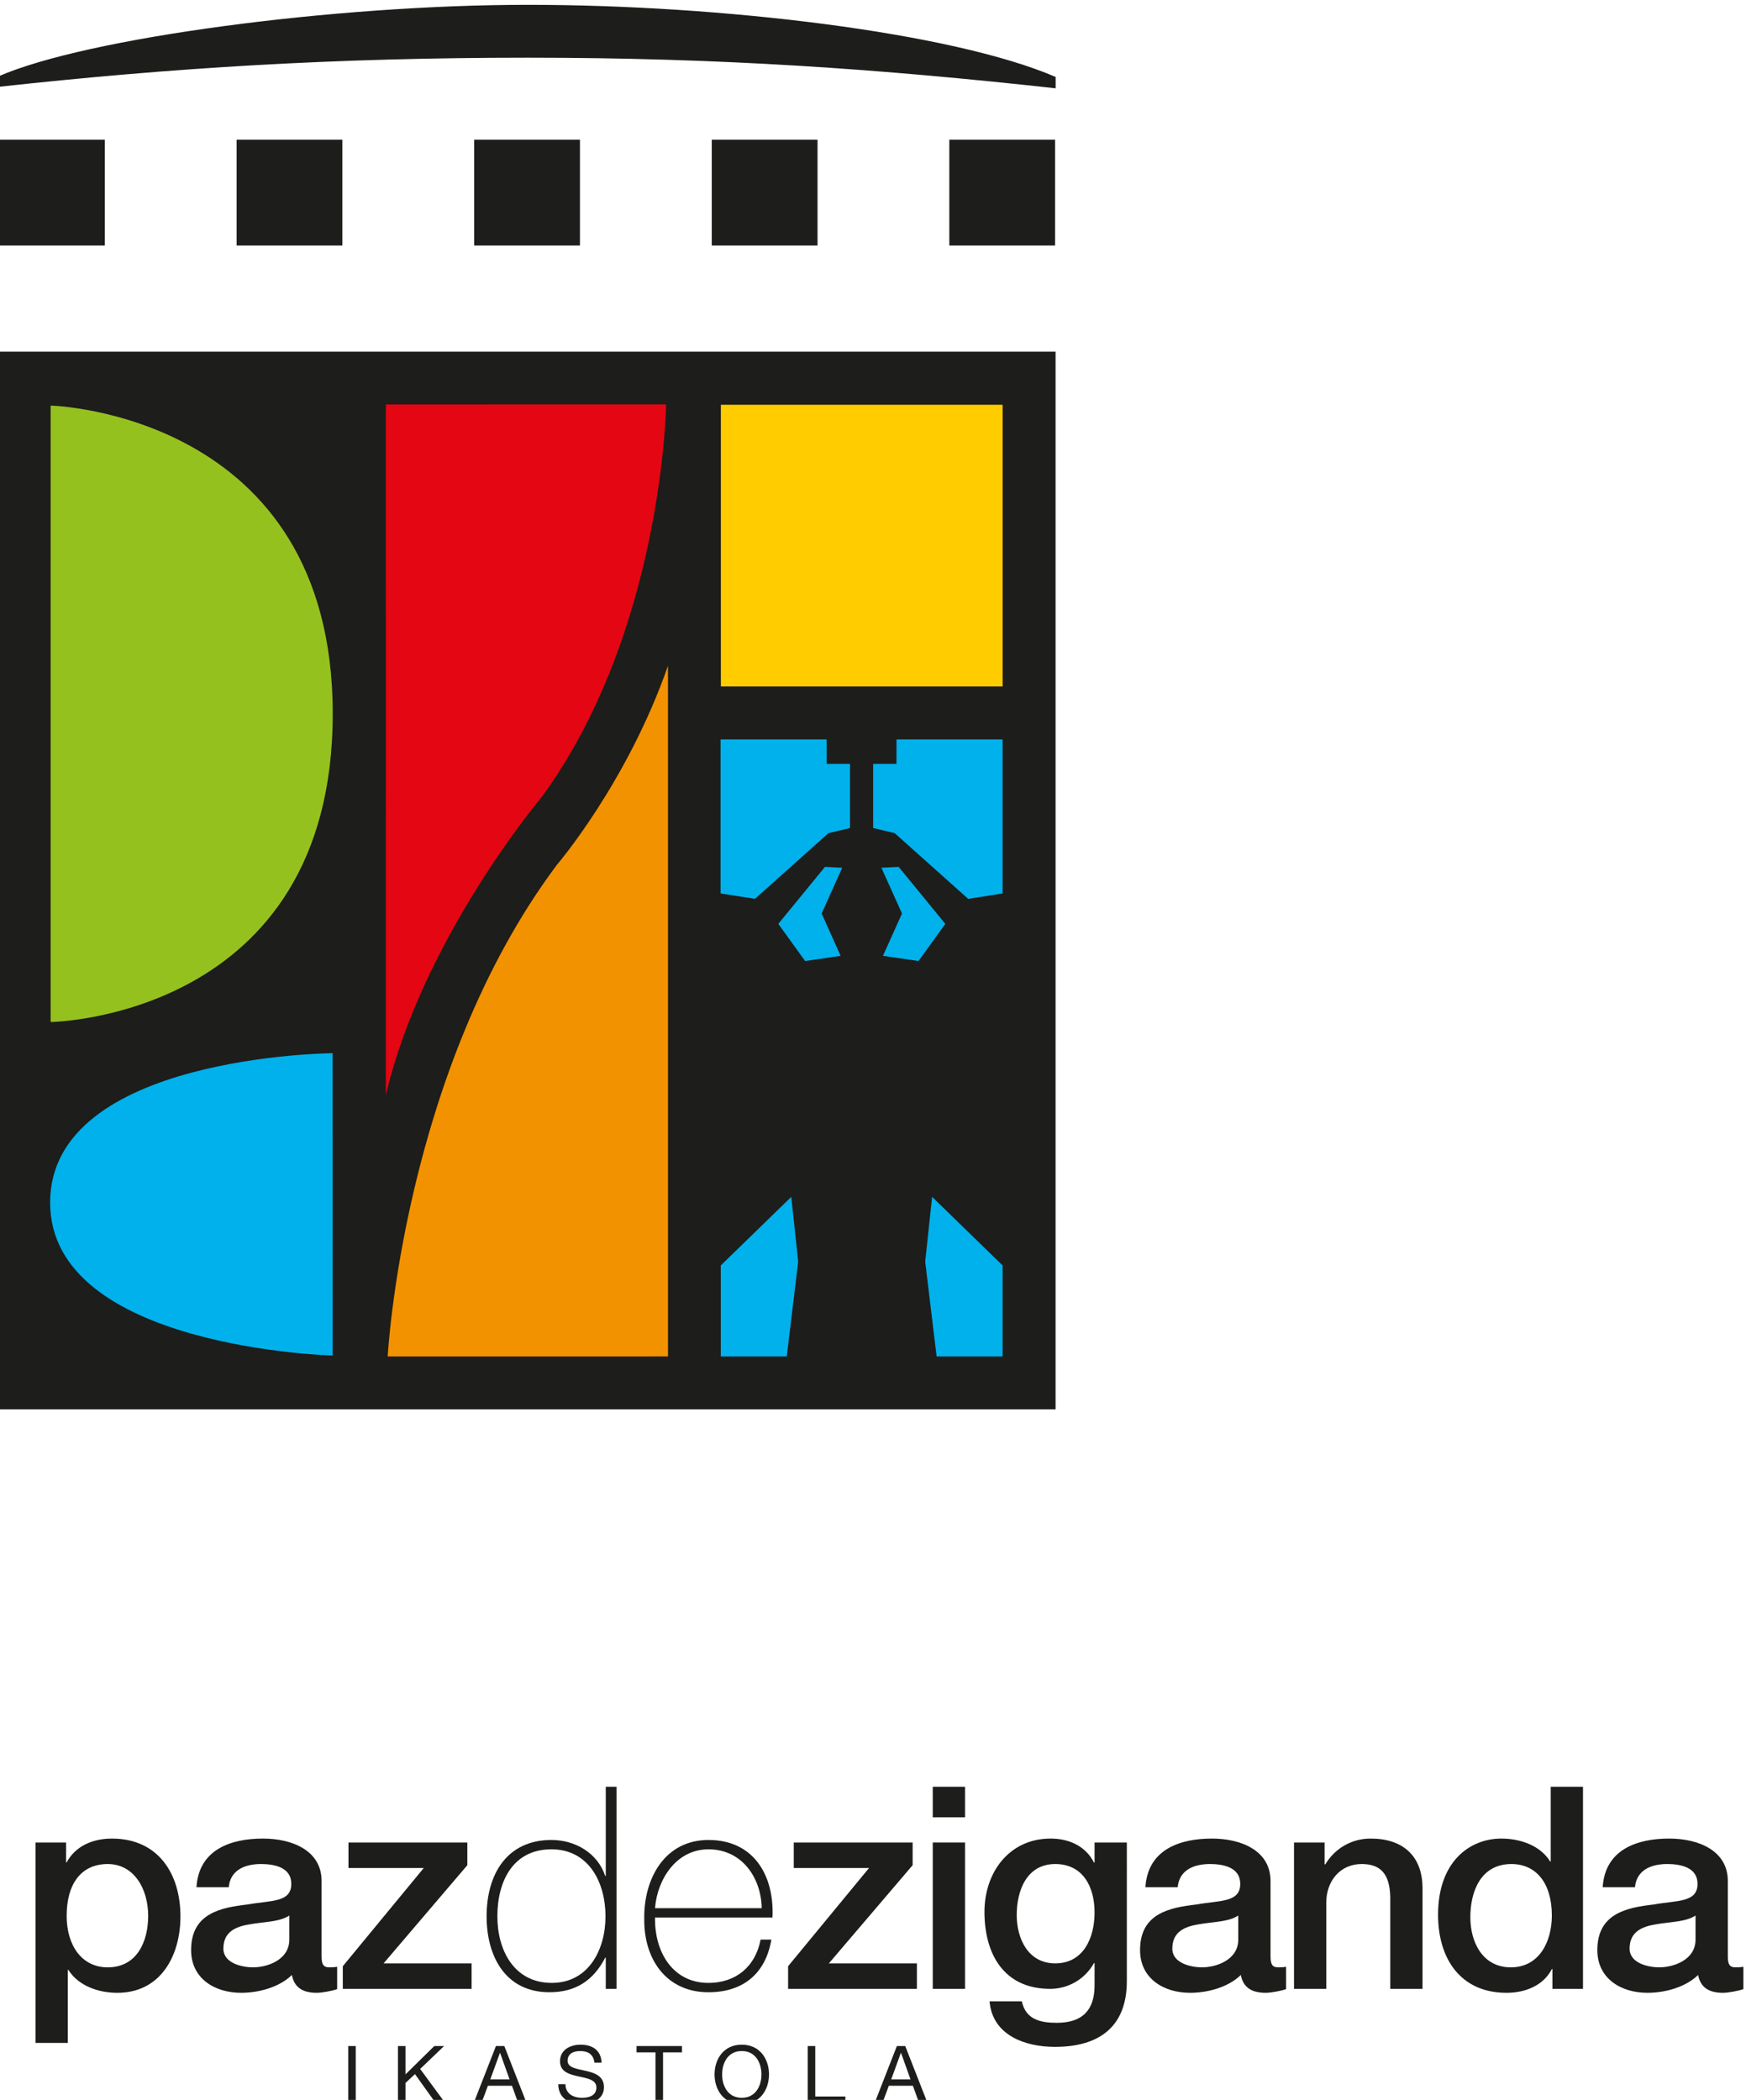 <?xml version="1.0" encoding="UTF-8" standalone="no"?>
<!-- Created with Inkscape (http://www.inkscape.org/) -->

<svg
   version="1.1"
   id="svg2"
   xml:space="preserve"
   width="243.562"
   height="292.944"
   viewBox="0 0 243.562 292.944"
   sodipodi:docname="pz_logo.svg"
   inkscape:version="1.1 (1:1.1+202105261517+ce6663b3b7)"
   xmlns:inkscape="http://www.inkscape.org/namespaces/inkscape"
   xmlns:sodipodi="http://sodipodi.sourceforge.net/DTD/sodipodi-0.dtd"
   xmlns="http://www.w3.org/2000/svg"
   xmlns:svg="http://www.w3.org/2000/svg"><defs
     id="defs6"><clipPath
       clipPathUnits="userSpaceOnUse"
       id="clipPath430"><path
         d="M 0,2730.927 H 1417.323 V 0 H 0 Z"
         id="path428" /></clipPath></defs><sodipodi:namedview
     id="namedview4"
     pagecolor="#ffffff"
     bordercolor="#666666"
     borderopacity="1.0"
     inkscape:pageshadow="2"
     inkscape:pageopacity="0.0"
     inkscape:pagecheckerboard="0"
     showgrid="false"
     inkscape:zoom="0.23178917"
     inkscape:cx="-273.95585"
     inkscape:cy="675.18253"
     inkscape:window-width="1920"
     inkscape:window-height="1016"
     inkscape:window-x="1920"
     inkscape:window-y="422"
     inkscape:window-maximized="1"
     inkscape:current-layer="g8" /><g
     id="g8"
     inkscape:groupmode="layer"
     inkscape:label="8_kontaktua_PZ"
     transform="matrix(1.333,0,0,-1.333,-1219.252,2693.519)"><g
       id="g1829"><g
         id="g238"
         transform="translate(914.445,2011.55)"><path
           d="m 0,0 c 18.311,2.01 35.341,3.056 55.461,3.056 20.195,0 36.858,-1.178 55.234,-3.202 V 1.041 C 99.854,5.711 75.663,8.59 55.46,8.59 35.35,8.59 9.245,5.157 0,1.075 Z"
           style="fill:#1d1d1b;fill-opacity:1;fill-rule:nonzero;stroke:none"
           id="path240" /></g><path
         d="m 914.566,2006.02 h 11.069 v -11.07 h -11.069 z"
         style="fill:#1d1d1b;fill-opacity:1;fill-rule:evenodd;stroke:none"
         id="path242" /><path
         d="m 939.428,2006.02 h 11.069 v -11.07 h -11.069 z"
         style="fill:#1d1d1b;fill-opacity:1;fill-rule:evenodd;stroke:none"
         id="path244" /><path
         d="m 964.289,2006.02 h 11.07 v -11.07 h -11.07 z"
         style="fill:#1d1d1b;fill-opacity:1;fill-rule:evenodd;stroke:none"
         id="path246" /><path
         d="m 989.152,2006.02 h 11.07 v -11.07 h -11.07 z"
         style="fill:#1d1d1b;fill-opacity:1;fill-rule:evenodd;stroke:none"
         id="path248" /><path
         d="m 1014.013,2006.02 h 11.069 v -11.07 h -11.069 z"
         style="fill:#1d1d1b;fill-opacity:1;fill-rule:evenodd;stroke:none"
         id="path250" /><path
         d="m 914.439,1983.844 h 110.694 V 1873.153 H 914.439 Z"
         style="fill:#1d1d1b;fill-opacity:1;fill-rule:evenodd;stroke:none"
         id="path252" /><g
         id="g254"
         transform="translate(919.966,1978.199)"><path
           d="m 0,0 c 0,0 29.522,-0.742 29.522,-32.247 0,-31.855 -29.523,-32.267 -29.523,-32.267 z"
           style="fill:#95c11f;fill-opacity:1;fill-rule:evenodd;stroke:none"
           id="path256" /></g><g
         id="g258"
         transform="translate(949.476,1910.425)"><path
           d="m 0,0 c 0,0 -29.563,-0.232 -29.563,-15.634 0,-15.251 29.569,-16.009 29.569,-16.009 z"
           style="fill:#00b1eb;fill-opacity:1;fill-rule:evenodd;stroke:none"
           id="path260" /></g><g
         id="g262"
         transform="translate(984.573,1878.688)"><path
           d="m 0,0 -29.332,-0.004 c 0,0 1.575,29.849 17.684,51.424 0,0 7.369,8.59 11.646,20.861 z"
           style="fill:#f39200;fill-opacity:1;fill-rule:evenodd;stroke:none"
           id="path264" /></g><g
         id="g266"
         transform="translate(955.044,1978.318)"><path
           d="m 0,0 29.333,0.005 c 0,0 -0.324,-23.711 -13.016,-41.088 0,0 -12.447,-14.741 -16.314,-31.198 z"
           style="fill:#e40612;fill-opacity:1;fill-rule:evenodd;stroke:none"
           id="path268" /></g><path
         d="m 990.106,1978.286 h 29.483 v -29.484 h -29.483 z"
         style="fill:#ffcc00;fill-opacity:1;fill-rule:evenodd;stroke:none"
         id="path270" /><g
         id="g272"
         transform="translate(1001.177,1943.262)"><path
           d="m 0,0 0.003,-2.558 h 2.441 v -6.713 l -2.26,-0.542 -7.683,-6.872 -3.605,0.564 V 0 Z"
           style="fill:#00b1eb;fill-opacity:1;fill-rule:evenodd;stroke:none"
           id="path274" /></g><g
         id="g276"
         transform="translate(1008.486,1943.262)"><path
           d="m 0,0 -0.005,-2.558 h -2.441 v -6.713 l 2.26,-0.542 7.684,-6.872 3.604,0.564 V 0 Z"
           style="fill:#00b1eb;fill-opacity:1;fill-rule:evenodd;stroke:none"
           id="path278" /></g><g
         id="g280"
         transform="translate(990.097,1878.684)"><path
           d="M 0,0 V 9.528 L 7.377,16.706 8.1,9.926 6.904,0 Z"
           style="fill:#00b1eb;fill-opacity:1;fill-rule:evenodd;stroke:none"
           id="path282" /></g><g
         id="g284"
         transform="translate(1019.588,1878.684)"><path
           d="M 0,0 V 9.528 L -7.376,16.706 -8.1,9.926 -6.904,0 Z"
           style="fill:#00b1eb;fill-opacity:1;fill-rule:evenodd;stroke:none"
           id="path286" /></g><g
         id="g288"
         transform="translate(1002.808,1929.834)"><path
           d="m 0,0 -1.809,0.089 -4.882,-5.965 2.803,-3.888 3.721,0.542 -1.989,4.43 z"
           style="fill:#00b1eb;fill-opacity:1;fill-rule:evenodd;stroke:none"
           id="path290" /></g><g
         id="g292"
         transform="translate(1006.903,1929.834)"><path
           d="m 0,0 1.809,0.089 4.881,-5.965 -2.803,-3.888 -3.72,0.542 1.989,4.43 z"
           style="fill:#00b1eb;fill-opacity:1;fill-rule:evenodd;stroke:none"
           id="path294" /></g><g
         id="g424"><g
           id="g426"
           clip-path="url(#clipPath430)"><path
             d="m 951.108,1800.574 h 0.791 v 5.947 h -0.791 z"
             style="fill:#1d1d1b;fill-opacity:1;fill-rule:evenodd;stroke:none"
             id="path432" /><g
             id="g434"
             transform="translate(956.313,1800.574)"><path
               d="M 0,0 H 0.791 V 2.082 L 1.782,3.007 3.931,0 h 1 L 2.324,3.548 4.83,5.947 H 3.806 L 0.791,2.982 V 5.947 H 0 Z"
               style="fill:#1d1d1b;fill-opacity:1;fill-rule:evenodd;stroke:none"
               id="path436" /></g><g
             id="g438"
             transform="translate(966.985,1805.805)"><path
               d="m 0,0 h 0.016 l 0.992,-2.774 h -2.016 z m -2.74,-5.231 h 0.816 l 0.666,1.791 h 2.515 l 0.65,-1.791 H 2.782 L 0.458,0.716 h -0.875 z"
               style="fill:#1d1d1b;fill-opacity:1;fill-rule:evenodd;stroke:none"
               id="path440" /></g><g
             id="g442"
             transform="translate(977.622,1804.78)"><path
               d="m 0,0 c -0.05,1.307 -0.974,1.882 -2.19,1.882 -1.083,0 -2.158,-0.533 -2.158,-1.74 0,-1.092 0.958,-1.366 1.908,-1.575 0.949,-0.208 1.899,-0.349 1.899,-1.165 0,-0.858 -0.792,-1.083 -1.508,-1.083 -0.899,0 -1.732,0.433 -1.732,1.432 h -0.75 c 0,-1.449 1.125,-2.099 2.457,-2.099 1.083,0 2.324,0.508 2.324,1.775 0,1.166 -0.949,1.499 -1.899,1.715 -0.958,0.217 -1.907,0.325 -1.907,1.058 0,0.775 0.666,1.016 1.332,1.016 0.817,0 1.383,-0.366 1.474,-1.216 z"
               style="fill:#1d1d1b;fill-opacity:1;fill-rule:evenodd;stroke:none"
               id="path444" /></g><g
             id="g446"
             transform="translate(983.263,1800.574)"><path
               d="M 0,0 H 0.791 V 5.281 H 2.774 V 5.947 H -1.982 V 5.281 H 0 Z"
               style="fill:#1d1d1b;fill-opacity:1;fill-rule:evenodd;stroke:none"
               id="path448" /></g><g
             id="g450"
             transform="translate(990.237,1803.547)"><path
               d="M 0,0 C 0,1.2 0.608,2.45 2.057,2.45 3.507,2.45 4.115,1.2 4.115,0 4.115,-1.198 3.507,-2.447 2.057,-2.447 0.608,-2.447 0,-1.198 0,0 m -0.791,0 c 0,-1.615 0.957,-3.115 2.848,-3.115 1.891,0 2.849,1.5 2.849,3.115 0,1.616 -0.958,3.116 -2.849,3.116 -1.891,0 -2.848,-1.5 -2.848,-3.116"
               style="fill:#1d1d1b;fill-opacity:1;fill-rule:evenodd;stroke:none"
               id="path452" /></g><g
             id="g454"
             transform="translate(999.194,1800.574)"><path
               d="M 0,0 H 3.94 V 0.666 H 0.791 V 5.947 H 0 Z"
               style="fill:#1d1d1b;fill-opacity:1;fill-rule:evenodd;stroke:none"
               id="path456" /></g><g
             id="g458"
             transform="translate(1008.942,1805.805)"><path
               d="m 0,0 h 0.016 l 0.992,-2.774 h -2.016 z m -2.74,-5.231 h 0.816 l 0.666,1.791 H 1.257 L 1.906,-5.231 H 2.782 L 0.457,0.716 h -0.873 z"
               style="fill:#1d1d1b;fill-opacity:1;fill-rule:evenodd;stroke:none"
               id="path460" /></g><g
             id="g462"
             transform="translate(918.385,1806.846)"><path
               d="m 0,0 h 3.377 v 7.643 h 0.059 c 1.067,-1.69 3.17,-2.4 5.125,-2.4 4.531,0 6.605,3.881 6.605,7.997 0,4.474 -2.34,8.145 -7.168,8.145 -1.955,0 -3.792,-0.739 -4.74,-2.488 H 3.199 v 2.074 H 0 Z m 11.789,13.3 c 0,-2.666 -1.155,-5.392 -4.236,-5.392 -2.725,0 -4.295,2.312 -4.295,5.392 0,3.258 1.452,5.42 4.295,5.42 2.785,0 4.236,-2.635 4.236,-5.42"
               style="fill:#1d1d1b;fill-opacity:1;fill-rule:evenodd;stroke:none"
               id="path464" /></g><g
             id="g466"
             transform="translate(948.322,1823.79)"><path
               d="m 0,0 c 0,3.228 -3.14,4.442 -6.132,4.442 -3.377,0 -6.723,-1.155 -6.96,-5.094 h 3.376 c 0.148,1.658 1.481,2.429 3.377,2.429 1.362,0 3.17,-0.326 3.17,-2.073 0,-1.985 -2.163,-1.718 -4.592,-2.163 -2.843,-0.325 -5.894,-0.948 -5.894,-4.769 0,-2.992 2.488,-4.472 5.243,-4.472 1.806,0 3.969,0.562 5.302,1.865 0.266,-1.391 1.244,-1.865 2.606,-1.865 0.563,0 1.629,0.207 2.133,0.384 v 2.34 C 1.273,-9.035 1.007,-9.035 0.8,-9.035 0.178,-9.035 0,-8.708 0,-7.879 Z m -3.377,-6.132 c 0,-2.133 -2.31,-2.903 -3.791,-2.903 -1.185,0 -3.11,0.445 -3.11,1.955 0,1.778 1.303,2.311 2.755,2.547 1.48,0.267 3.109,0.237 4.146,0.919 z"
               style="fill:#1d1d1b;fill-opacity:1;fill-rule:evenodd;stroke:none"
               id="path468" /></g><g
             id="g470"
             transform="translate(951.135,1825.153)"><path
               d="m 0,0 h 7.879 l -8.472,-10.279 v -2.37 h 13.478 v 2.666 H 3.673 L 12.44,0.295 v 2.37 H 0 Z"
               style="fill:#1d1d1b;fill-opacity:1;fill-rule:evenodd;stroke:none"
               id="path472" /></g><g
             id="g474"
             transform="translate(997.734,1825.153)"><path
               d="m 0,0 h 7.879 l -8.471,-10.279 v -2.37 h 13.477 v 2.666 H 3.673 l 8.768,10.278 v 2.37 H 0 Z"
               style="fill:#1d1d1b;fill-opacity:1;fill-rule:evenodd;stroke:none"
               id="path476" /></g><path
             d="m 1012.28,1830.454 h 3.377 v 3.2 h -3.377 z m 0,-17.95 h 3.377 v 15.314 h -3.377 z"
             style="fill:#1d1d1b;fill-opacity:1;fill-rule:evenodd;stroke:none"
             id="path478" /><g
             id="g480"
             transform="translate(1032.59,1827.818)"><path
               d="m 0,0 h -3.377 v -2.103 h -0.059 c -0.859,1.718 -2.607,2.517 -4.533,2.517 -4.353,0 -6.93,-3.554 -6.93,-7.671 0,-4.384 2.014,-8.057 6.872,-8.057 1.896,0 3.643,1.007 4.591,2.696 h 0.059 v -2.34 c 0,-2.518 -1.214,-3.91 -3.939,-3.91 -1.718,0 -3.259,0.326 -3.674,2.251 h -3.376 c 0.297,-3.584 3.762,-4.769 6.842,-4.769 4.828,0 7.524,2.281 7.524,6.872 z m -7.494,-12.648 c -2.814,0 -4.029,2.548 -4.029,5.065 0,2.547 1.037,5.332 4.029,5.332 2.933,0 4.117,-2.429 4.117,-5.065 0,-2.607 -1.125,-5.332 -4.117,-5.332"
               style="fill:#1d1d1b;fill-opacity:1;fill-rule:evenodd;stroke:none"
               id="path482" /></g><g
             id="g484"
             transform="translate(1047.627,1823.79)"><path
               d="m 0,0 c 0,3.228 -3.14,4.442 -6.13,4.442 -3.378,0 -6.725,-1.155 -6.962,-5.094 h 3.377 c 0.148,1.658 1.481,2.429 3.377,2.429 1.362,0 3.169,-0.326 3.169,-2.073 0,-1.985 -2.163,-1.718 -4.591,-2.163 -2.844,-0.325 -5.894,-0.948 -5.894,-4.769 0,-2.992 2.487,-4.472 5.242,-4.472 1.807,0 3.969,0.562 5.302,1.865 0.267,-1.391 1.245,-1.865 2.606,-1.865 0.564,0 1.629,0.207 2.133,0.384 v 2.34 C 1.274,-9.035 1.008,-9.035 0.8,-9.035 0.178,-9.035 0,-8.708 0,-7.879 Z m -3.376,-6.132 c 0,-2.133 -2.311,-2.903 -3.791,-2.903 -1.185,0 -3.111,0.445 -3.111,1.955 0,1.778 1.303,2.311 2.755,2.547 1.481,0.267 3.11,0.237 4.147,0.919 z"
               style="fill:#1d1d1b;fill-opacity:1;fill-rule:evenodd;stroke:none"
               id="path486" /></g><g
             id="g488"
             transform="translate(1050.085,1812.504)"><path
               d="m 0,0 h 3.377 v 9.034 c 0,2.252 1.452,4.029 3.702,4.029 1.986,0 2.933,-1.037 2.992,-3.436 V 0 h 3.377 v 10.516 c 0,3.436 -2.103,5.212 -5.421,5.212 -2.014,0 -3.762,-1.036 -4.768,-2.724 L 3.2,13.063 v 2.251 H 0 Z"
               style="fill:#1d1d1b;fill-opacity:1;fill-rule:evenodd;stroke:none"
               id="path490" /></g><g
             id="g492"
             transform="translate(1080.325,1833.653)"><path
               d="m 0,0 h -3.376 v -7.82 h -0.06 c -1.037,1.689 -3.169,2.399 -5.094,2.399 -3.347,0 -6.636,-2.428 -6.636,-7.968 0,-4.59 2.341,-8.175 7.169,-8.175 1.925,0 3.851,0.74 4.739,2.489 h 0.059 V -21.15 H 0 Z m -11.788,-13.655 c 0,2.755 1.126,5.569 4.294,5.569 2.607,0 4.236,-2.014 4.236,-5.391 0,-2.666 -1.274,-5.421 -4.294,-5.421 -2.933,0 -4.236,2.607 -4.236,5.243"
               style="fill:#1d1d1b;fill-opacity:1;fill-rule:evenodd;stroke:none"
               id="path494" /></g><g
             id="g496"
             transform="translate(1095.482,1823.79)"><path
               d="m 0,0 c 0,3.228 -3.14,4.442 -6.132,4.442 -3.376,0 -6.723,-1.155 -6.961,-5.094 h 3.377 c 0.149,1.658 1.481,2.429 3.377,2.429 1.362,0 3.169,-0.326 3.169,-2.073 0,-1.985 -2.162,-1.718 -4.591,-2.163 -2.843,-0.325 -5.894,-0.948 -5.894,-4.769 0,-2.992 2.488,-4.472 5.243,-4.472 1.806,0 3.969,0.562 5.302,1.865 0.267,-1.391 1.244,-1.865 2.606,-1.865 0.563,0 1.629,0.207 2.133,0.384 v 2.34 C 1.273,-9.035 1.006,-9.035 0.8,-9.035 0.177,-9.035 0,-8.708 0,-7.879 Z m -3.378,-6.132 c 0,-2.133 -2.31,-2.903 -3.791,-2.903 -1.184,0 -3.11,0.445 -3.11,1.955 0,1.778 1.304,2.311 2.755,2.547 1.481,0.267 3.11,0.237 4.146,0.919 z"
               style="fill:#1d1d1b;fill-opacity:1;fill-rule:evenodd;stroke:none"
               id="path498" /></g><g
             id="g500"
             transform="translate(978.061,1812.504)"><path
               d="M 0,0 H 1.126 V 21.15 H 0 v -9.332 h -0.059 c -0.8,2.4 -3.14,3.763 -5.628,3.763 -4.591,0 -6.783,-3.496 -6.783,-7.998 0,-4.206 1.985,-7.938 6.576,-7.938 2.725,0 4.591,1.214 5.835,3.614 H 0 Z m -5.657,0.623 c -3.91,0 -5.687,3.377 -5.687,6.96 0,3.673 1.629,7.02 5.657,7.02 3.91,0 5.658,-3.465 5.658,-7.02 0,-3.495 -1.778,-6.96 -5.628,-6.96"
               style="fill:#1d1d1b;fill-opacity:1;fill-rule:evenodd;stroke:none"
               id="path502" /></g><g
             id="g504"
             transform="translate(983.214,1820.945)"><path
               d="M 0,0 C 0.237,3.022 2.222,6.161 5.598,6.161 9.094,6.161 11.108,3.2 11.167,0 Z m 12.293,-0.977 c 0.207,4.354 -1.926,8.116 -6.695,8.116 -4.59,0 -6.783,-4.058 -6.724,-8.234 -0.059,-4.206 2.281,-7.702 6.724,-7.702 3.614,0 5.984,1.955 6.577,5.51 H 11.049 C 10.516,-6.101 8.471,-7.819 5.598,-7.819 1.837,-7.819 -0.059,-4.561 0,-0.977 Z"
               style="fill:#1d1d1b;fill-opacity:1;fill-rule:evenodd;stroke:none"
               id="path506" /></g></g></g></g></g></svg>
